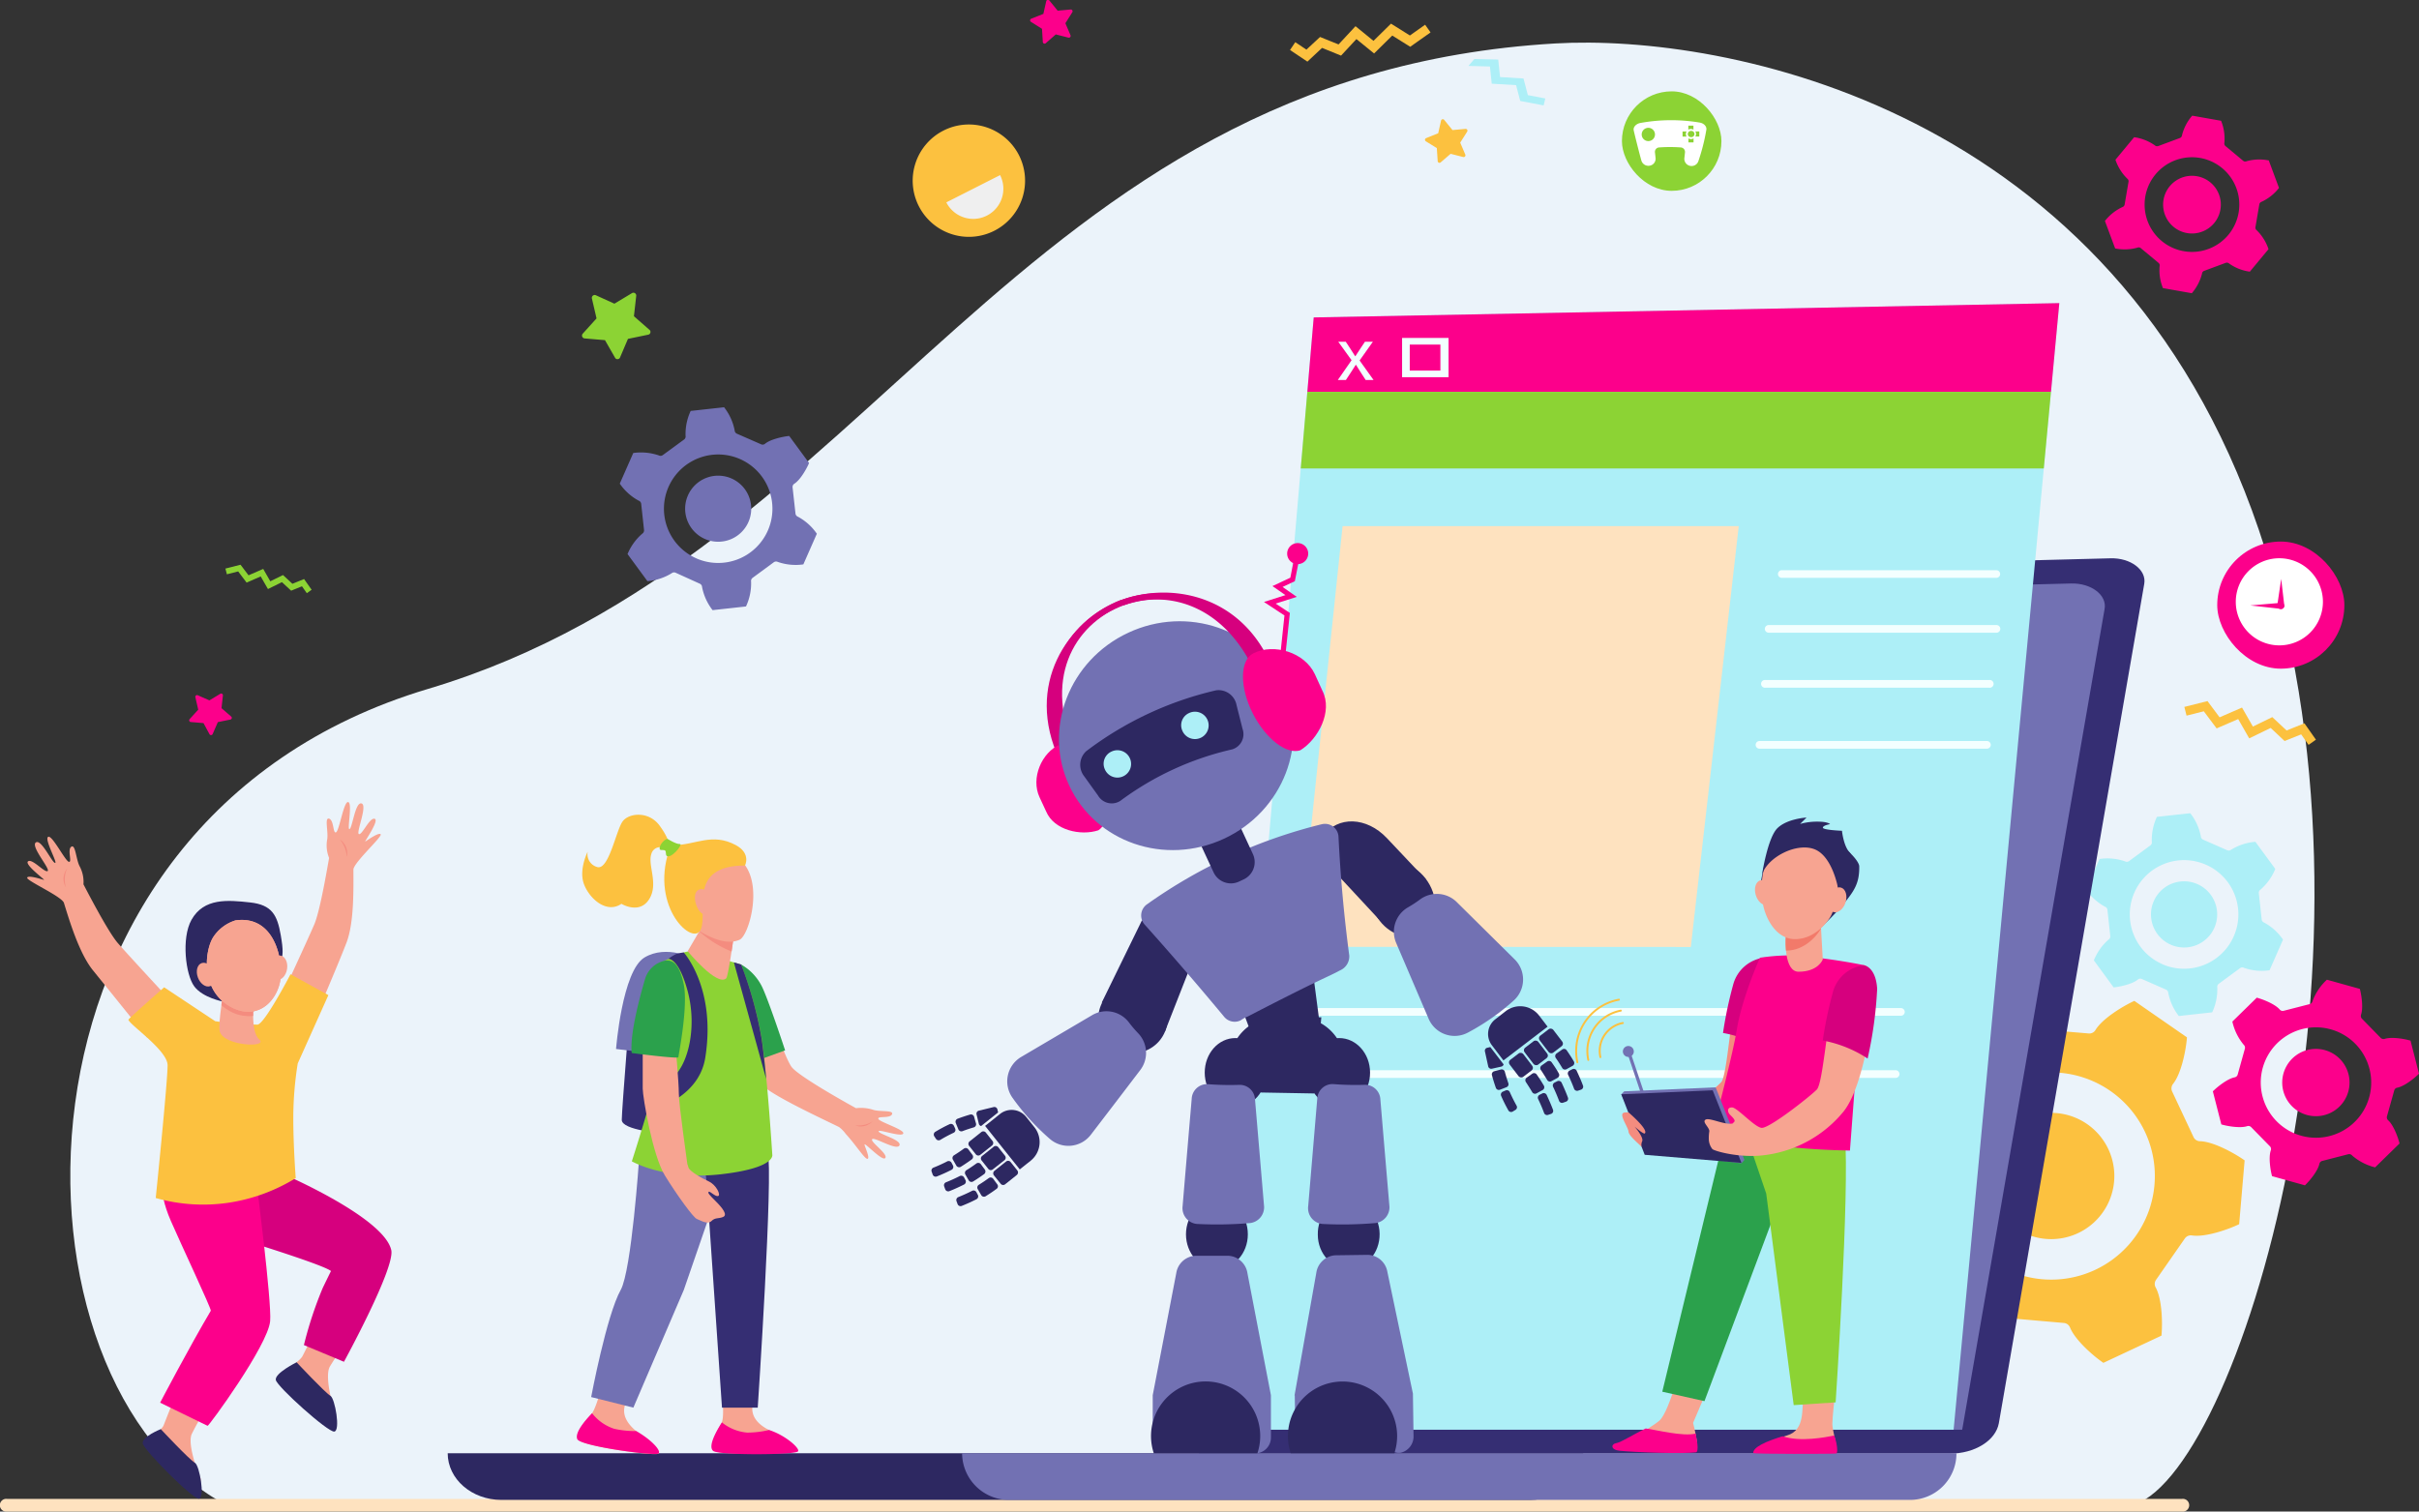 <svg xmlns="http://www.w3.org/2000/svg" viewBox="0 0 473.59 296"><rect x="0" y="0" width="473.59" height="296" fill="#333333" stroke="none"/><title>robotics</title><g id="b41f684a-5779-42e1-9261-5a048dfa3abb" data-name="Layer 2"><g id="f5ac429b-2dc0-4e2b-ad59-ff9a7b2ddebd" data-name="Layer 1"><path d="M44.69,294.9c-45-22.9-48-134,39.13-160S198.8,14.68,304.48,8.51c32.8-1.92,109.46,12.12,137.75,95.24,28,82.3-4.38,186.85-25.29,191.15Z" style="fill:#ebf3fa"/><path d="M435.75,51.47a.66.66,0,0,1,.67.14,9.17,9.17,0,0,0,4.05,1.59l3.66-4.41a9.34,9.34,0,0,0-2.3-3.69.64.64,0,0,1-.26-.63l.76-4.45a.65.65,0,0,1,.45-.51,9.14,9.14,0,0,0,3.4-2.71l-2-5.38a9.25,9.25,0,0,0-4.34.15.65.65,0,0,1-.68-.09L435.7,28.6a.66.66,0,0,1-.21-.65,9.22,9.22,0,0,0-.65-4.3l-5.65-1a9.21,9.21,0,0,0-2,3.84.64.64,0,0,1-.42.54l-4.23,1.57a.66.66,0,0,1-.67-.14,9.26,9.26,0,0,0-4.05-1.59l-3.66,4.41a9.34,9.34,0,0,0,2.3,3.69.64.64,0,0,1,.26.63l-.76,4.45a.65.65,0,0,1-.46.51,9.3,9.3,0,0,0-3.4,2.71l2,5.38a9.29,9.29,0,0,0,4.35-.15.63.63,0,0,1,.67.09l3.47,2.88a.65.65,0,0,1,.22.65,9.22,9.22,0,0,0,.65,4.3l5.65,1a9.33,9.33,0,0,0,2-3.84.64.64,0,0,1,.42-.54ZM425.51,44.4a5.65,5.65,0,1,1,8-.74A5.65,5.65,0,0,1,425.51,44.4Zm-2.31,2.78A9.27,9.27,0,1,1,436.26,46,9.28,9.28,0,0,1,423.2,47.18Z" style="fill:#fc008b"/><path d="M438.55,189.59a.73.73,0,0,1,.78-.06,10.5,10.5,0,0,0,5,.47l2.64-6a10.63,10.63,0,0,0-3.7-3.34.73.73,0,0,1-.48-.61l-.56-5.14a.72.72,0,0,1,.33-.7,10.6,10.6,0,0,0,2.89-4.06l-3.89-5.3a10.5,10.5,0,0,0-4.73,1.54.76.76,0,0,1-.78.11l-4.73-2.08a.72.72,0,0,1-.44-.64,10.61,10.61,0,0,0-2.07-4.53l-6.53.71a10.59,10.59,0,0,0-1,4.88.72.72,0,0,1-.29.72l-4.16,3.06a.73.73,0,0,1-.78.06,10.51,10.51,0,0,0-5-.47l-2.65,6a10.81,10.81,0,0,0,3.7,3.34.72.72,0,0,1,.49.61l.56,5.14a.73.73,0,0,1-.34.7,10.69,10.69,0,0,0-2.88,4.06l3.88,5.3c1.26-.13,3.68-.65,4.74-1.54a.74.74,0,0,1,.78-.11l4.73,2.08a.76.76,0,0,1,.44.64,10.61,10.61,0,0,0,2.07,4.53l6.53-.72a10.65,10.65,0,0,0,1-4.87.72.72,0,0,1,.29-.72ZM425,185a6.48,6.48,0,1,1,8.53-3.33A6.48,6.48,0,0,1,425,185Zm-1.67,3.8a10.63,10.63,0,1,1,14-5.46A10.63,10.63,0,0,1,423.37,188.83Z" style="fill:#adeff7"/><path d="M151.5,110.1a.76.76,0,0,1,.78-.06,10.64,10.64,0,0,0,5,.48l2.64-6a10.51,10.51,0,0,0-3.7-3.33.76.76,0,0,1-.48-.62l-.57-5.13a.75.75,0,0,1,.34-.71c1.17-.74,2.39-2.89,2.89-4.06l-3.89-5.3c-1.26.13-3.68.65-4.74,1.54A.72.72,0,0,1,149,87l-4.73-2.07a.75.75,0,0,1-.44-.65,10.61,10.61,0,0,0-2.07-4.53l-6.54.72a10.64,10.64,0,0,0-1,4.87.74.74,0,0,1-.29.73l-4.17,3.05a.73.73,0,0,1-.78.06,10.75,10.75,0,0,0-5-.47l-2.64,6a10.59,10.59,0,0,0,3.7,3.33.75.75,0,0,1,.49.61l.56,5.14a.75.75,0,0,1-.34.71,10.71,10.71,0,0,0-2.89,4l3.89,5.3a10.57,10.57,0,0,0,4.74-1.54.75.75,0,0,1,.77-.11L137,114.3a.75.75,0,0,1,.45.65,10.65,10.65,0,0,0,2.06,4.53l6.54-.72a10.64,10.64,0,0,0,1-4.87.76.76,0,0,1,.29-.73ZM138,105.54a6.47,6.47,0,1,1,8.53-3.32A6.47,6.47,0,0,1,138,105.54Zm-1.67,3.8a10.62,10.62,0,1,1,14-5.45A10.62,10.62,0,0,1,136.32,109.34Z" style="fill:#7271b3"/><path d="M468.74,213.54a.73.73,0,0,1,.58-.54c1.39-.26,3.36-1.83,4.27-2.74l-1.66-6.48c-1.24-.36-3.72-.78-5.06-.34a.78.78,0,0,1-.77-.19l-3.68-3.76a.78.78,0,0,1-.18-.78c.47-1.33.1-3.82-.23-5.06l-6.45-1.8a10.83,10.83,0,0,0-2.82,4.2.76.76,0,0,1-.55.58l-5.1,1.31a.75.75,0,0,1-.76-.24c-.91-1.07-3.26-2-4.5-2.33l-4.78,4.68a10.72,10.72,0,0,0,2.23,4.55.77.77,0,0,1,.22.77l-1.41,5.06a.76.76,0,0,1-.59.54c-1.38.26-3.36,1.83-4.27,2.74l1.66,6.48c1.24.36,3.73.78,5.06.34a.77.77,0,0,1,.78.19l3.68,3.76a.77.77,0,0,1,.17.78c-.47,1.33-.1,3.82.24,5.06l6.44,1.8c.93-.89,2.54-2.83,2.83-4.21a.74.74,0,0,1,.55-.57l5.09-1.31a.75.75,0,0,1,.76.24A10.77,10.77,0,0,0,465,228.6l4.78-4.68c-.31-1.25-1.19-3.62-2.24-4.55a.77.77,0,0,1-.22-.77Zm-13.69,4.83a6.59,6.59,0,1,1,4.74-8A6.59,6.59,0,0,1,455.05,218.37Zm1.05,4.09a10.81,10.81,0,1,1,7.79-13.16A10.8,10.8,0,0,1,456.1,222.46Z" style="fill:#fc008b"/><path d="M404.07,259.07a1.42,1.42,0,0,1,1.2.9c1,2.45,4.53,5.55,6.53,6.91l11.37-5.33c.23-2.4.14-7.13-1.14-9.44a1.41,1.41,0,0,1,.08-1.49l5.64-8.1a1.43,1.43,0,0,1,1.38-.59c2.61.4,7.07-1.15,9.25-2.2l1.07-12.5c-2-1.41-6.11-3.69-8.75-3.75a1.41,1.41,0,0,1-1.25-.81l-4.19-8.93a1.44,1.44,0,0,1,.18-1.49c1.65-2.06,2.54-6.7,2.72-9.11L417.86,196c-2.2,1-6.24,3.45-7.61,5.7a1.39,1.39,0,0,1-1.33.68l-9.83-.84a1.41,1.41,0,0,1-1.2-.89c-1-2.46-4.53-5.55-6.53-6.91L380,199c-.24,2.41-.14,7.14,1.13,9.45a1.41,1.41,0,0,1-.08,1.49l-5.64,8.09a1.43,1.43,0,0,1-1.38.59c-2.6-.39-7.07,1.15-9.25,2.2l-1.07,12.51c2,1.4,6.11,3.69,8.75,3.74a1.42,1.42,0,0,1,1.25.81l4.19,8.94a1.4,1.4,0,0,1-.18,1.48c-1.64,2.06-2.54,6.7-2.72,9.11l10.3,7.18c2.2-1,6.24-3.44,7.61-5.7a1.44,1.44,0,0,1,1.33-.68Zm-13.68-23.54a12.36,12.36,0,1,1,16.44,5.95A12.35,12.35,0,0,1,390.39,235.53Zm-7.18,3.37a20.29,20.29,0,1,1,27,9.76A20.29,20.29,0,0,1,383.21,238.9Z" style="fill:#fcc13f"/><path d="M234.71,284.66l147,0c4.9,0,9-2.55,9.62-5.95L419.8,114.33c.48-2.73-2.66-5.11-6.61-5L270.45,113c-3.16.08-5.76,1.74-6.15,3.93Z" style="fill:#352e73"/><path d="M405.48,114.26l-129,3.28c-3.15.08-5.76,1.75-6.14,3.93l-28,158.45,141.82.05,27.87-160.69C412.56,116.54,409.42,114.16,405.48,114.26Z" style="fill:#7271b3"/><polygon points="403.17 59.36 382.48 279.97 238.46 279.97 257.2 62.16 403.17 59.36" style="fill:#adeff7"/><polygon points="257.2 62.16 403.17 59.36 401.54 76.73 255.95 76.73 257.2 62.16" style="fill:#fc008b"/><polygon points="255.95 76.73 401.54 76.73 400.13 91.74 254.66 91.74 255.95 76.73" style="fill:#8cd334"/><polygon points="340.41 103.03 331.03 185.44 254.24 185.41 262.85 103.03 340.41 103.03" style="fill:#fee2bf"/><path d="M348.84,113.16h42a.75.75,0,1,0,0-1.5h-42a.75.75,0,1,0,0,1.5Z" style="fill:#f3ffff"/><path d="M346.27,123.9h44.6a.75.75,0,1,0,0-1.5h-44.6a.75.75,0,1,0,0,1.5Z" style="fill:#f3ffff"/><path d="M345.63,134.67h43.83a.76.76,0,1,0,0-1.51H345.63a.76.76,0,1,0,0,1.51Z" style="fill:#f3ffff"/><path d="M344.47,146.61H389a.75.75,0,1,0,0-1.5H344.47a.75.75,0,1,0,0,1.5Z" style="fill:#f3ffff"/><path d="M256,198.91H372.16a.75.75,0,1,0,0-1.5H256a.75.75,0,1,0,0,1.5Z" style="fill:#f3ffff"/><path d="M256,211.08H371.13a.75.75,0,1,0,0-1.5H256a.75.75,0,1,0,0,1.5Z" style="fill:#f3ffff"/><path d="M283.6,66.18v7.69h-9.1V66.18ZM276,72.57h6V67.48h-6Z" style="fill:#f3ffff"/><path d="M267.23,66.92s-1.62,2.41-1.87,2.83h-.05c-.25-.45-1.84-2.83-1.84-2.83H262l2.61,3.62-2.69,3.87h1.58s1.68-2.54,1.95-3h0c.26.45,1.92,3,1.92,3h1.54l-2.73-3.82,2.6-3.67Z" style="fill:#f3ffff"/><path d="M1.38,296H427.19a1.25,1.25,0,1,0,0-2.48H1.38a1.25,1.25,0,1,0,0,2.48Z" style="fill:#fee2bf"/><path d="M98.16,293.72H299.54c5.75,0,10.41-4.05,10.41-9.05v-.09H87.65C87.65,289.63,92.35,293.72,98.16,293.72Z" style="fill:#2d2861"/><path d="M197.57,293.72H373.91a9.09,9.09,0,0,0,9.12-9.05v-.09H188.36A9.18,9.18,0,0,0,197.57,293.72Z" style="fill:#7271b3"/><rect x="317.54" y="17.9" width="19.48" height="19.48" rx="9.74" transform="translate(654.56 55.27) rotate(180)" style="fill:#8cd334"/><path d="M319.85,25.54c-.15-.63.44-1.3,1.31-1.46A33.67,33.67,0,0,1,332.75,24c.88.14,1.46.82,1.31,1.46h0a39,39,0,0,1-1.55,6.09,1.4,1.4,0,0,1-1.57.94h0A1.41,1.41,0,0,1,329.76,31c.05-.4.09-.8.13-1.2a.88.88,0,0,0-.86-.93,29,29,0,0,0-4.17,0,.87.87,0,0,0-.86.91l.13,1.19a1.38,1.38,0,0,1-1.19,1.48h0a1.43,1.43,0,0,1-1.57-.94C321.16,30.83,320.14,26.85,319.85,25.54Z" style="fill:#fff"/><path d="M331.05,25.25a1,1,0,0,0-.51.14V24.6h1v.79A1,1,0,0,0,331.05,25.25Z" style="fill:#8cd334"/><path d="M332.05,26.25a1,1,0,0,0-.14-.51h.78v1h-.78A.94.94,0,0,0,332.05,26.25Z" style="fill:#8cd334"/><path d="M331.05,27.24a1,1,0,0,0,.51-.14v.79h-1V27.1A1,1,0,0,0,331.05,27.24Z" style="fill:#8cd334"/><path d="M330.19,25.74a1.07,1.07,0,0,0-.13.51,1,1,0,0,0,.13.5h-.78v-1Z" style="fill:#8cd334"/><path d="M330.44,26.25a.61.61,0,0,0,.61.6.61.61,0,1,0,0-1.21A.61.61,0,0,0,330.44,26.25Z" style="fill:#8cd334"/><path d="M321.41,26.33a1.3,1.3,0,1,0,1.3-1.3A1.3,1.3,0,0,0,321.41,26.33Z" style="fill:#8cd334"/><rect x="434.08" y="106.06" width="24.89" height="24.89" rx="12.45" transform="translate(893.06 237) rotate(-180)" style="fill:#fc008b"/><path d="M437.72,117.85a8.53,8.53,0,1,0,8.53-8.53A8.53,8.53,0,0,0,437.72,117.85Z" style="fill:#fff"/><path d="M446.61,113.37l-.76,5.12a.68.68,0,0,0,.58.78.69.69,0,0,0,.78-.58.54.54,0,0,0,0-.18Z" style="fill:#fc008b"/><path d="M446.56,118.05l-6,.51,6,.67a.59.59,0,1,0,.13-1.18Z" style="fill:#fc008b"/><path d="M154.93,208.87c1.34,1.95,12.66,8.14,12.66,8.14a7.91,7.91,0,0,1,3.46.35c1.39.39,4,0,3.58.86s-2.9.26-2.66.89,5.26,2.13,4.86,2.88-5-1-4.81-.42,4.64,1.69,4.06,2.75-5-1.79-5.34-1.22,3.06,2.78,2.6,3.64-4-3-4.08-2.62c-.07.19,1.09,2.57.61,2.8s-2.31-2.73-4.29-4.87a6.24,6.24,0,0,0-1.32-1.35c-3.74-1.84-13.53-6.35-15.42-8.54-2.3-2.68-8.24-16.51-8.24-16.51l9.58,1S153.37,206.57,154.93,208.87Z" style="fill:#f7a491"/><path d="M170.79,219.61a3.11,3.11,0,0,1-.94.67,3,3,0,0,1-2.41.1A5.12,5.12,0,0,0,170.79,219.61Z" style="fill:#f48c7f"/><path d="M123.66,193.51s-1.93,23.73-1.93,25.79,8.19,2.64,8.19,2.64l2.5-24.35Z" style="fill:#352e73"/><path d="M135.87,187.74s-5.31-2.85-9.69-.24-5.57,17.92-5.57,17.92l14,1.68Z" style="fill:#7271b3"/><path d="M145.1,188.88a10.19,10.19,0,0,1,4,4.17c1.26,2.45,4.61,12.64,4.61,12.64l-5.51,2Z" style="fill:#2ba14c"/><path d="M117.38,273s-.91,3.23-1.63,3.95-3.1,3.51-2.52,4.89,15.13,3.37,15.68,2.82-2.51-2.89-4.25-4.32-3-3.19-2.25-5.33a13.25,13.25,0,0,0,.73-2.13C123.14,272.65,117.38,273,117.38,273Z" style="fill:#f7a491"/><path d="M128.91,284.64c.63-.53-1.38-2.7-4.34-4.4a18.81,18.81,0,0,1-4.3-.44,9,9,0,0,1-4.36-3.06c0,.07-3.57,3.46-2.89,5.08C113.61,283.21,128.29,285.16,128.91,284.64Z" style="fill:#fc008b"/><path d="M141.5,274.55s.27,3.31-.27,4.17-2.46,4.26-1.39,5.33,14.27.34,14.69-.32-1.86-2.63-3.87-3.64-3.6-2.47-3.36-4.71a12.66,12.66,0,0,0,.24-2.24C147.5,272.93,141.5,274.55,141.5,274.55Z" style="fill:#f7a491"/><path d="M156.18,284.26c.7-.44-2.37-3.22-5.63-4.23a18.53,18.53,0,0,1-4.28.51,9.1,9.1,0,0,1-4.94-2c0,.08-3.06,4.47-1.7,5.59C140.69,285,155.13,284.93,156.18,284.26Z" style="fill:#fc008b"/><path d="M142.47,227.68l-8.59,24.91L124,275.65l-8.26-2.07s3-16,5.79-21c2.11-3.8,3.59-25.61,3.59-25.61Z" style="fill:#7271b3"/><path d="M138.35,231.87l3,43.78h7s3.08-45.87,1.95-50.23S137.46,222,137.46,222Z" style="fill:#352e73"/><path d="M145.1,188.88s-9.07-2.72-10.47-2.54-5.24,2.16-5.24,2.16.22,15.75-.43,20.2-5.26,18.72-5.26,18.72,6.48,3.76,17.37,2.54,10.13-3.85,10.13-3.85-1-15.77-2.06-22.72A76.75,76.75,0,0,0,145.1,188.88Z" style="fill:#8cd334"/><path d="M115.06,166.78a2.6,2.6,0,0,0,1.83,3c2.31.78,3.75-7.36,5.06-9s5.3-2,7.37,1.16a13.14,13.14,0,0,1,1.59,2.87c.07.27,0,.25,0,.25l-.63,1.17a1.78,1.78,0,0,0-2.76,1c-.76,2.22,1.48,5.86-.44,8.88s-5.42.88-5.42.88c-2.91,2-6.26-1-7.33-3.85S115.06,166.78,115.06,166.78Z" style="fill:#fcc13f"/><path d="M137.87,178l-.31,3.27-2.93,5s5.77,7,7.55,5.31c.4-.37,1.4-7.76,1.4-7.76Z" style="fill:#f7a491"/><path d="M137.56,181.31l-.61,1.12a21.34,21.34,0,0,0,6.28,3.9c.2-1.36.35-2.44.35-2.44L137.87,178Z" style="fill:#f48c7f"/><path d="M143.81,167.3a21,21,0,0,1,2.08,2.17c3.34,4.64.64,13.8-1.1,14.56-2.64,1.15-6.07-.4-9.93-3s-5.09-6.86-1.55-10.55S143.81,167.3,143.81,167.3Z" style="fill:#f7a491"/><path d="M131,166.49l1-1c4.13,0,7.42-2.49,12.05,0,3.06,1.65,1.8,4,1.8,4-11.32,0-7.24,8.92-8.62,12.47S127.22,177.81,131,166.49Z" style="fill:#fcc13f"/><path d="M138.91,176.54s-.16-2.93-2-2.35-.39,5,1.1,4.84S138.91,176.54,138.91,176.54Z" style="fill:#f7a491"/><path d="M130.69,164.28s1.71,1.06,2.39,1-1.05,2.14-2,2.37-.6-.65-.79-1-.92-.07-1.08-.29C128.86,165.86,129.88,164.38,130.69,164.28Z" style="fill:#8cd334"/><path d="M130.84,187.77s2-.31,3.79,6.32c2,7.5-.15,15.28-3.43,17.25s-4.64,1.59-4.64,1.59l.52,4.63s9.7-2.17,11-10.46c2.16-13.59-4.22-20.59-4.22-20.59a8.18,8.18,0,0,0-1.58.35A11.33,11.33,0,0,0,130.84,187.77Z" style="fill:#352e73"/><path d="M125.83,203.46v9.7c0,1.69,1.94,13.13,4.32,17s5.6,8.29,6.27,8.54,2.11,1.17,2.86.42,1.35-.41,2.29-.81-.13-1.76-1.44-3.07-1.6-1.63-1.38-1.85,1.28,1,1.85.82-.35-2.16-1.82-2.85-3.81-2-4-2.75-.22-.54-.22-.72-1.66-11.55-1.66-13.77-.66-9.45-.66-9.45Z" style="fill:#f7a491"/><path d="M130.26,188.11a5.14,5.14,0,0,0-4,3.71c-.81,2.75-3,10.57-2.58,14.39,0,0,9.14,1.19,9.14.81s2-10.16,1-14.45C133,188.83,131.75,187.93,130.26,188.11Z" style="fill:#2ba14c"/><path d="M143.68,188.46,150,211.29h0c-.28-3-.58-5.83-.89-7.9a76.75,76.75,0,0,0-4-14.51Z" style="fill:#352e73"/><path d="M37.48,180.14c-2,3.6-1.14,10.73.54,13s5.68,3,5.68,3l5.87,2s4.22-6,5.39-9.66c.45-1.43.53-2.35,0-5.37-.68-3.9-1.69-5.92-6-6.39S39.92,175.78,37.48,180.14Z" style="fill:#2d2861"/><path d="M56.2,189.75c-.2,1.31-1.1,2.26-2,2.13s-1.48-1.31-1.28-2.62,1.11-2.26,2-2.13S56.41,188.44,56.2,189.75Z" style="fill:#f7a491"/><path d="M32,279.19c-.59,1.14-3.37,3.11-3.37,3.11,2.38,2.83,10,8.85,10,8.85s1-1,.53-1.92-2.55-6.6-1.59-8.47a42.86,42.86,0,0,1,3.69-6.13A60.72,60.72,0,0,1,35,271.94C33.79,274.53,32.17,278.81,32,279.19Z" style="fill:#f7a491"/><path d="M31.48,279.86s5.61,6,6.7,6.61c.88.52,2,6.86.77,7s-10.74-9.47-11-10.79S31.48,279.86,31.48,279.86Z" style="fill:#2d2861"/><path d="M59.18,265.64c-.69,1.1-3.64,2.89-3.64,2.89,2.12,3,9.2,9.46,9.2,9.46s1.06-.94.7-1.88-1.95-6.75-.83-8.55a45.41,45.41,0,0,1,4.23-5.88,59.65,59.65,0,0,1-6-3.07C61.4,261.11,59.4,265.28,59.18,265.64Z" style="fill:#f7a491"/><path d="M58.07,266.77s5.55,5.93,6.63,6.57c.88.52,2,6.86.74,7S54.27,271.56,54,270.24,58.07,266.77,58.07,266.77Z" style="fill:#2d2861"/><path d="M55.37,229.87s19.76,8.49,21.23,14.92c.8,3.48-9.26,21.88-9.26,21.88L59.5,263.4a75.29,75.29,0,0,1,3.7-11.22c1-2.07,1.6-3.28,1.6-3.28-1.62-1.35-20.19-7-20.19-7l3.32-11Z" style="fill:#d6007e"/><path d="M32.14,229.87s-1.6,2.52,1.32,9.24c1.91,4.41,8,17.31,7.81,17.57-4.28,7.23-9.92,18-9.92,18l9.29,4.53c.13.23,11.79-15.68,12.25-20.49.35-3.69-2.76-28-2.76-28Z" style="fill:#fc008b"/><path d="M23.07,184.68c-1.8-2.07-5.49-9.12-6.73-11.51a6.51,6.51,0,0,0-.79-3.61c-.69-1.44-.78-4.31-1.6-3.74s.25,3.13-.48,2.94-3.31-5.39-4.06-4.87,2,5.27,1.35,5.09-2.7-4.77-3.75-4,2.89,5.2,2.32,5.59-3-2.49-3.83-1.9S9,172.4,8.59,172.3s-3.12-1-3.27-.42,6.58,3.57,7.18,4.88h0c1.09,3.52,3,9.93,5.71,13.27,3.31,4.09,10.59,13.14,10.59,13.14l6.64-5S25.2,187.13,23.07,184.68Z" style="fill:#f7a491"/><path d="M13.14,170.09a2.93,2.93,0,0,0-.56,1.08,3.08,3.08,0,0,0,.33,2.59A5.26,5.26,0,0,1,13.14,170.09Z" style="fill:#f48c7f"/><path d="M61.54,181c1.08-2.53,2.43-10.37,2.89-13a6.47,6.47,0,0,1-.36-3.68c.22-1.58-.58-4.33.38-4s.72,3.06,1.36,2.65,1.5-6.16,2.37-5.9-.3,5.64.27,5.27,1.11-5.38,2.34-5-1.16,5.84-.51,6,2.08-3.29,3.07-3-2.16,4.67-1.82,4.45,2.67-1.88,3-1.41-5.18,5.43-5.34,6.87h0c0,3.68.18,10.37-1.37,14.39-1.9,4.92-6.59,15.79-6.59,15.79l-7.32-2.71S60.26,184,61.54,181Z" style="fill:#f7a491"/><path d="M66.53,164.4a2.79,2.79,0,0,1,.86.85,3.06,3.06,0,0,1,.48,2.57A5.34,5.34,0,0,0,66.53,164.4Z" style="fill:#f48c7f"/><path d="M32.14,193.34s-7.09,6.21-7,6.36c.38,1.1,7.67,6,7.67,8.9,0,3.34-2.32,26-2.32,26a33.91,33.91,0,0,0,14.22.93,35,35,0,0,0,13.19-4.82s-.48-6.17-.48-11.86a68,68,0,0,1,.87-10.6l6-13.38-7.41-4.09s-5.14,9.87-6.49,9.87a64.28,64.28,0,0,1-8.25-.67Z" style="fill:#fcc13f"/><path d="M49.76,195.68s-.87,6.2,1,7.88-7.11,1.29-7.75-1.64c-.35-1.58.89-8.57.89-8.57Z" style="fill:#f7a491"/><path d="M43.89,193.35l5.87,2.33a25.7,25.7,0,0,0-.2,3.26,7.64,7.64,0,0,1-4.84-1.1,9.38,9.38,0,0,1-1.38-1C43.6,195,43.89,193.35,43.89,193.35Z" style="fill:#f48c7f"/><path d="M46.12,180.23a8.05,8.05,0,0,0-4.4,3.33c-1.63,2.62-2.53,10.2,3.29,13.52s10.06-1.82,10-6.68S52.62,179.34,46.12,180.23Z" style="fill:#f7a491"/><path d="M46.12,180.23a8.05,8.05,0,0,0-4.4,3.33c-1.63,2.62-2.53,10.2,3.29,13.52s10.06-1.82,10-6.68S52.62,179.34,46.12,180.23Z" style="fill:#f7a491"/><path d="M41.88,190.31c.46,1.25.13,2.5-.74,2.81s-1.94-.47-2.4-1.71-.13-2.51.74-2.81S41.42,189.06,41.88,190.31Z" style="fill:#f7a491"/><path d="M121.37,70.05l1.57-3.69,3.92-.81a.55.55,0,0,0,.25-1l-3-2.62.45-4a.55.55,0,0,0-.83-.53l-3.44,2.07-3.65-1.66a.56.56,0,0,0-.76.63l.91,3.91-2.71,3a.56.56,0,0,0,.36.92l4,.34,2,3.49A.55.55,0,0,0,121.37,70.05Z" style="fill:#8cd334"/><path d="M41.65,143.71l1-2.3,2.45-.5a.34.34,0,0,0,.15-.6l-1.88-1.63.27-2.49a.34.34,0,0,0-.51-.33L41,137.15l-2.28-1a.34.34,0,0,0-.47.39l.56,2.43-1.68,1.85a.34.34,0,0,0,.22.57l2.49.21L41,143.75A.35.35,0,0,0,41.65,143.71Z" style="fill:#fc008b"/><polygon points="59.53 113.39 57.25 114.32 55.41 112.61 52.92 113.83 51.53 111.41 48.66 112.66 47.09 110.59 44.13 111.34 44.42 112.46 46.63 111.9 48.28 114.09 51.04 112.88 52.46 115.35 55.2 114 57 115.67 59.12 114.81 60.07 116.16 61.01 115.49 59.53 113.39" style="fill:#8cd334"/><polygon points="255.96 12.07 258.83 9.38 262.55 10.89 265.56 7.65 269.02 10.47 272.58 6.96 276.09 9.16 280.07 6.35 279.01 4.84 276.03 6.95 272.33 4.63 268.9 8 265.38 5.13 262.06 8.7 258.44 7.24 255.77 9.72 253.59 8.26 252.56 9.79 255.96 12.07" style="fill:#fcc13f"/><path d="M282.05,31.8,284,30.12l2.47.63a.35.35,0,0,0,.41-.47l-1-2.35,1.36-2.15a.35.35,0,0,0-.33-.54l-2.54.23-1.63-2a.35.35,0,0,0-.61.15l-.56,2.48-2.37.95a.35.35,0,0,0-.05.62L281.3,29l.17,2.54A.35.35,0,0,0,282.05,31.8Z" style="fill:#fcc13f"/><path d="M204.78,8.42l1.92-1.68,2.47.63a.35.35,0,0,0,.41-.48l-1-2.34,1.36-2.16a.35.35,0,0,0-.33-.53l-2.54.23-1.63-2a.35.35,0,0,0-.61.14l-.56,2.49-2.37.94a.35.35,0,0,0-.05.63L204,5.64l.16,2.54A.35.35,0,0,0,204.78,8.42Z" style="fill:#fc008b"/><path d="M345.56,187.53a8.24,8.24,0,0,0-5.42,6.12c-1.33,5.09-2,17-3.16,18.26s-8.7,7.71-10.06,7.49-4.4-4.05-5.35-4.05-.83.92-.36,1.43,1.05,1.1.77,1.41l-.28.3s-3.22-1-3.93-.52,1,2.78,1.06,3.63,2.17,2.52,2.54,2.92,1.68.84,6.23.17a21.67,21.67,0,0,0,14.23-8.51c4.11-5.48,5.76-22.3,5.67-24C347.26,187.81,345.56,187.53,345.56,187.53Z" style="fill:#f48c7f"/><path d="M339.29,192.93a7.18,7.18,0,0,1,6.12-5.4s2.32.28,2.58,4.63a80.28,80.28,0,0,1-1.87,13.64,23.63,23.63,0,0,0-8.79-3.52A79.12,79.12,0,0,1,339.29,192.93Z" style="fill:#d6007e"/><path d="M329.66,265.28s-2.74,11.15-4.77,12.9-8.68,5.1-6.95,5.46,14.61.66,14.26-1.49-.73-3.51-.73-3.51l3.41-8Z" style="fill:#f7a491"/><path d="M317.08,284.09c3.14.32,12.3.65,15,.31,0,0,.5-.1.15-2.25-.09-.52-.18-1-.26-1.42-2.42.63-7.69-.72-9.78-1-2.27,1.09-4.83,2.71-5.65,2.84C315.31,282.77,315.31,283.92,317.08,284.09Z" style="fill:#fc008b"/><path d="M359.24,273.12s-.51,4.52-.51,5.76,1.16,4.75.62,5.29-15.86.47-15.86,0,2.71-2,6.39-3.08,2.77-5.47,3.24-7.93Z" style="fill:#f7a491"/><path d="M343.24,284.54c0-1.18,2.52-2.29,5.77-3.28,3.47,1.17,8.29.2,10.09-.14.56,1.44.78,3.41.4,3.51S343.24,284.76,343.24,284.54Z" style="fill:#fc008b"/><polygon points="338.49 218.68 325.44 272.53 333.7 274.38 353.39 221.77 338.49 218.68" style="fill:#2ba14c"/><path d="M341.53,221.22l4.26,12.52,5.38,41.42,8.21-.54s2.77-41.27,1.81-52.52Z" style="fill:#8cd334"/><path d="M335.31,221.43c1.75-6.62,4-15.57,4.66-19.44,1-6.5,4.59-14.44,4.59-14.44a39.57,39.57,0,0,1,6.79-.45A119.67,119.67,0,0,1,364.93,189l-2.75,36.31C353.36,225.13,343.68,224.36,335.31,221.43Z" style="fill:#fc008b"/><polygon points="335.89 212.93 341.52 227.14 340.94 227.8 322.58 225.56 317.41 214.29 317.99 213.71 335.89 212.93" style="fill:#7271b3"/><polygon points="335.31 213.51 340.94 227.72 322 226.14 317.41 214.29 335.31 213.51" style="fill:#2d2861"/><path d="M364.93,189a8.59,8.59,0,0,0-5.84,6.11c-1.43,5.1-2.17,17-3.41,18.27s-9.37,7.71-10.83,7.48-4.75-4-5.77-4-.89.92-.38,1.43,1.13,1.1.82,1.4-.2.28-.3.31c-1.49.38-4.54-1.2-5.3-.75s.73,1.49.73,2.26a8.93,8.93,0,0,0-.1,1.59,3.23,3.23,0,0,0,.7,1.92c.4.39,5.42,1.84,10.33,1.17a23.76,23.76,0,0,0,15.33-8.5c4.43-5.49,6.21-22.3,6.11-24C366.76,189.3,364.93,189,364.93,189Z" style="fill:#f7a491"/><path d="M317.73,205.8a1.07,1.07,0,1,0,2.13,0,1.07,1.07,0,0,0-2.13,0Z" style="fill:#7271b3"/><rect x="319.91" y="206.13" width="0.63" height="7.95" transform="translate(-50.25 112.95) rotate(-18.58)" style="fill:#7271b3"/><path d="M313.36,207.2h0a.19.19,0,0,0,.14-.23,5.66,5.66,0,0,1-.12-1.17,5.38,5.38,0,0,1,4.4-5.29.19.19,0,0,0-.07-.37,5.74,5.74,0,0,0-4.57,6.91A.19.19,0,0,0,313.36,207.2Z" style="fill:#fcc13f"/><path d="M311,207.74h0a.18.18,0,0,0,.14-.22,8.14,8.14,0,0,1-.18-1.71,7.84,7.84,0,0,1,6.42-7.72.19.19,0,0,0-.07-.37,8.22,8.22,0,0,0-6.73,8.09,8.84,8.84,0,0,0,.19,1.79A.19.19,0,0,0,311,207.74Z" style="fill:#fcc13f"/><path d="M308.81,208.21h0A.19.19,0,0,0,309,208a10.54,10.54,0,0,1-.23-2.18,10,10,0,0,1,8.22-9.87.2.2,0,0,0,.15-.22.19.19,0,0,0-.22-.15,10.4,10.4,0,0,0-8.53,10.24,10,10,0,0,0,.25,2.26A.18.18,0,0,0,308.81,208.21Z" style="fill:#fcc13f"/><path d="M358.81,194.42a7.16,7.16,0,0,1,6.12-5.4s2.32.28,2.58,4.63a79.2,79.2,0,0,1-1.87,13.64,23.84,23.84,0,0,0-8.78-3.53A79.09,79.09,0,0,1,358.81,194.42Z" style="fill:#d6007e"/><path d="M364,169.63c.06,3.38-1,4.85-3.16,7.5a51.7,51.7,0,0,1-5.82,5.78l-10.46-6.66s-.38-.82.45-5C348.42,154,363.91,167,364,169.63Z" style="fill:#2d2861"/><path d="M361.32,176.73c-.42,1.32-1.49,2.16-2.39,1.87s-1.27-1.58-.85-2.91,1.49-2.16,2.38-1.87S361.74,175.4,361.32,176.73Z" style="fill:#f7a491"/><path d="M347,174.31c.4,1.33,0,2.62-.91,2.89s-1.95-.6-2.35-1.93,0-2.63.92-2.89S346.57,173,347,174.31Z" style="fill:#f7a491"/><path d="M356.47,180.83l.39,7.06s-.86,2.4-4.74,2.4c-2.86,0-2.53-6.37-2.53-6.37l.23-3.09Z" style="fill:#f7a491"/><path d="M349.72,186.15h-.06a16.9,16.9,0,0,1-.07-2.23l.23-3.09h6.65l0,1.06C355.69,183.31,353.24,186.15,349.72,186.15Z" style="fill:#f27a6a"/><path d="M353.63,164.66a7.4,7.4,0,0,1,5.07,3.85c2.36,3.84.44,9.49-.21,10.78s-3.23,4.62-7.07,4.62S345.3,179.44,345,176c-.43-4.58.4-9.33,4.76-10.92A8.15,8.15,0,0,1,353.63,164.66Z" style="fill:#f7a491"/><path d="M359.82,173.79s-1.09-6.11-4.56-7.48-9.15,1.47-10.29,4.94c0,0,1.09-7.17,3-9.06s5.71-2.09,5.71-2.09l-1.26,1.25a12.13,12.13,0,0,1,3.43-.45c2.06,0,2.44.49,2.44.49s-1.41.23-1.41.69,3.74.61,3.74.61.3,3,1.51,4.25S359.82,173.79,359.82,173.79Z" style="fill:#2d2861"/><path d="M318.8,217.81s4,3.38,3.22,4.14c-.23.23-2-1.33-2-1.33s1.76,2,1.5,2.83a1.84,1.84,0,0,0-.15,1.07l-1.95-2.1-.9-4.48Z" style="fill:#f48c7f"/><polygon points="451.16 141.64 447.67 143.05 444.87 140.43 441.07 142.28 438.94 138.56 434.55 140.47 432.18 137.29 427.65 138.43 428.08 140.14 431.46 139.29 433.97 142.64 438.19 140.81 440.35 144.59 444.55 142.55 447.28 145.11 450.52 143.81 451.97 145.86 453.41 144.85 451.16 141.64" style="fill:#fcc13f"/><polygon points="288.66 11.55 293.32 11.66 293.68 15.09 298.27 15.37 299.12 18.63 302.54 19.28 302.21 20.64 297.63 19.77 296.82 16.67 292.05 16.39 291.7 13.02 287.48 12.91 288.66 11.55" style="fill:#adeff7"/><path d="M179.9,40.4a11,11,0,1,0,4.85-14.85A11,11,0,0,0,179.9,40.4Z" style="fill:#fcc13f"/><path d="M195.8,34.29a5.9,5.9,0,1,1-10.53,5.34Z" style="fill:#efefef"/><path d="M240.72,199.21h22.56a0,0,0,0,1,0,0v0a9.15,9.15,0,0,1-9.15,9.15h-4.25a9.15,9.15,0,0,1-9.15-9.15v0A0,0,0,0,1,240.72,199.21Z" transform="translate(504 407.57) rotate(180)" style="fill:#2d2861"/><path d="M256.12,210.05c0,3.73,2.71,6.76,6.06,6.76s6.05-3,6.05-6.76-2.71-6.77-6.05-6.77S256.12,206.31,256.12,210.05Z" style="fill:#2d2861"/><path d="M232.19,241.71c0,3.74,2.71,6.76,6.05,6.76s6.06-3,6.06-6.76-2.71-6.76-6.06-6.76S232.19,238,232.19,241.71Z" style="fill:#2d2861"/><path d="M232.47,275.84c0,3.73,2.71,6.76,6.05,6.76s6-3,6-6.76-2.71-6.77-6-6.77S232.47,272.1,232.47,275.84Z" style="fill:#2d2861"/><path d="M235.86,210.05c0,3.73,2.71,6.76,6,6.76s6.05-3,6.05-6.76-2.71-6.77-6.05-6.77S235.86,206.31,235.86,210.05Z" style="fill:#2d2861"/><polygon points="246.85 213.94 257.37 214.13 258.69 199.21 244.3 199.21 246.85 213.94" style="fill:#2d2861"/><polygon points="245.01 202.5 251.97 204.99 258.32 200.12 257.28 192.18 249.89 189.11 242.31 195.21 245.01 202.5" style="fill:#2d2861"/><path d="M234.32,239.68a76.54,76.54,0,0,0,10.49-.18,3.12,3.12,0,0,0,2.65-3.49q-.87-10.33-1.75-20.67a3,3,0,0,0-3-2.9,55.91,55.91,0,0,1-6.34-.14,3,3,0,0,0-3.06,2.89q-.9,10.5-1.78,21A3.11,3.11,0,0,0,234.32,239.68Z" style="fill:#7271b3"/><path d="M225.68,273.22l4.61-23.91a4,4,0,0,1,3.76-3.4h6.4a4,4,0,0,1,3.77,3.4l4.6,23.91h0v8.22a3.11,3.11,0,0,1-2.64,3.14c-.22,0-3.37-1.45-3.37-3.2v-4.16a3.81,3.81,0,0,0-3.58-4h-8.85a2.56,2.56,0,0,0-2.4,2.69v8.67s-2.3-.81-2.3-2.08v-9.28Z" style="fill:#7271b3"/><path d="M258,241.79c0,3.73,2.8,6.72,6.15,6.67s6-3.12,5.95-6.85-2.81-6.72-6.15-6.67S257.91,238.05,258,241.79Z" style="fill:#2d2861"/><path d="M260.27,275.8c.05,3.73,2.81,6.72,6.15,6.67s6-3.12,5.95-6.85-2.81-6.72-6.15-6.68S260.21,272.06,260.27,275.8Z" style="fill:#2d2861"/><path d="M258.86,239.68a76.66,76.66,0,0,0,10.5-.18A3.12,3.12,0,0,0,272,236q-.88-10.33-1.75-20.67a3,3,0,0,0-2.95-2.9,55.91,55.91,0,0,1-6.34-.14,3,3,0,0,0-3.07,2.89l-1.77,21A3.1,3.1,0,0,0,258.86,239.68Z" style="fill:#7271b3"/><path d="M253.44,273.28l4.26-24a4,4,0,0,1,3.71-3.46l6.4-.09a4,4,0,0,1,3.81,3.34l5,23.84h0l.12,8.22a3.27,3.27,0,0,1-2.53,3.36,2.57,2.57,0,0,1-.68,0,3.28,3.28,0,0,1-2.8-3.37l-.06-4.15a3.81,3.81,0,0,0-3.64-3.95l-8.85.14a2.54,2.54,0,0,0-2.36,2.72l.13,8.64s-2.31-.75-2.33-2l-.13-9.28Z" style="fill:#7271b3"/><path d="M219.55,117.43l.48,1c-10.12,4-15.84,14.89-9.33,28.92l-3.29,1.41C200.57,134.08,208.93,121.64,219.55,117.43Z" style="fill:#d6007e"/><path d="M207.53,145.78c2.41-1.05,6,1.92,7.94,6.58,1.87,4.44,1.68,8.95-.45,10.24h0c-3.43,1.12-8.65,0-10.2-3.68l-1.3-2.8C201.77,152.36,203.94,147.34,207.53,145.78Z" style="fill:#fc008b"/><path d="M271,169.55c2.93-1.6,6.91.07,8.9,3.72s1.22,7.91-1.71,9.5-6.92-.07-8.9-3.72S268.06,171.14,271,169.55Z" style="fill:#2d2861"/><path d="M209.22,148c-12.49-26.92,24.39-44.07,36.88-17.15l1-.44c-13.14-28.31-51.92-10.28-38.79,18Z" style="fill:#d6007e"/><polygon points="215.7 196.33 223.58 180.2 233.72 187.59 228.06 202.02 215.7 196.33" style="fill:#2d2861"/><path d="M226.43,194.49a6.78,6.78,0,1,1-9.58.33A6.79,6.79,0,0,1,226.43,194.49Z" style="fill:#2d2861"/><path d="M269.93,180l-12.72-13.7,1.84-2.58c2.83-4,8.53-3.78,12.48.41l7.67,8.13Z" style="fill:#2d2861"/><path d="M301.8,208.66l1.11-.79a.63.63,0,0,1,.87.15c.5.71,1,1.44,1.4,2.19a.62.62,0,0,1-.24.86l-1.19.65a.62.62,0,0,1-.84-.23c-.4-.67-.81-1.32-1.26-2A.63.63,0,0,1,301.8,208.66Z" style="fill:#2d2861"/><path d="M304.35,212l.53-.27a.64.64,0,0,1,.85.28c.46,1,.88,1.94,1.24,2.93a.62.62,0,0,1-.39.8l-.57.2a.61.61,0,0,1-.78-.38c-.35-.92-.73-1.83-1.16-2.72A.63.63,0,0,1,304.35,212Z" style="fill:#2d2861"/><path d="M275.64,177.69a23.78,23.78,0,0,0,2.41-1.58,5.53,5.53,0,0,1,7.17.56l11.33,11.21a5.54,5.54,0,0,1-.23,8.08,45,45,0,0,1-8.9,6.23,5.53,5.53,0,0,1-7.72-2.68l-6.36-14.86A5.53,5.53,0,0,1,275.64,177.69Z" style="fill:#7271b3"/><path d="M292.79,199.57l2-1.56a4.66,4.66,0,0,1,6.54.87l1.66,2.17-8.65,6.61-2.28-3A3.64,3.64,0,0,1,292.79,199.57Z" style="fill:#2d2861"/><rect x="299.02" y="204.1" width="3.36" height="4.18" rx="0.63" transform="translate(-63.43 224.83) rotate(-37.37)" style="fill:#2d2861"/><path d="M304.74,206.3l1.11-.78a.61.61,0,0,1,.87.15q.75,1.07,1.41,2.19a.63.63,0,0,1-.25.86l-1.19.65a.62.62,0,0,1-.84-.24c-.39-.66-.81-1.32-1.26-1.95A.64.64,0,0,1,304.74,206.3Z" style="fill:#2d2861"/><path d="M307.29,209.65l.54-.27a.62.62,0,0,1,.84.28c.46,1,.88,1.93,1.25,2.93a.62.62,0,0,1-.4.8l-.56.19a.63.63,0,0,1-.79-.38c-.34-.92-.73-1.82-1.16-2.71A.63.63,0,0,1,307.29,209.65Z" style="fill:#2d2861"/><rect x="301.96" y="201.75" width="3.36" height="4.18" rx="0.63" transform="translate(-61.39 226.14) rotate(-37.37)" style="fill:#2d2861"/><path d="M298.87,211.05l1.11-.79a.62.62,0,0,1,.87.15q.75,1.07,1.41,2.19a.63.63,0,0,1-.25.86l-1.19.65a.63.63,0,0,1-.84-.23c-.39-.67-.81-1.32-1.25-2A.62.62,0,0,1,298.87,211.05Z" style="fill:#2d2861"/><path d="M301.42,214.39l.54-.27a.63.63,0,0,1,.84.28c.46,1,.88,1.94,1.25,2.93a.62.62,0,0,1-.39.8l-.57.19a.62.62,0,0,1-.79-.37c-.34-.93-.73-1.83-1.16-2.72A.63.63,0,0,1,301.42,214.39Z" style="fill:#2d2861"/><rect x="296.09" y="206.49" width="3.36" height="4.18" rx="0.63" transform="translate(-65.48 223.55) rotate(-37.37)" style="fill:#2d2861"/><path d="M293.86,209.43l-1.32.35a.62.62,0,0,0-.45.76c.22.84.48,1.67.77,2.49a.62.62,0,0,0,.82.36l1.26-.49a.62.62,0,0,0,.36-.79c-.25-.73-.48-1.47-.68-2.22A.63.63,0,0,0,293.86,209.43Z" style="fill:#2d2861"/><path d="M294.77,213.54l-.56.24a.63.63,0,0,0-.32.82c.43,1,.9,1.92,1.42,2.85a.62.62,0,0,0,.87.21l.51-.31a.61.61,0,0,0,.22-.84q-.72-1.29-1.32-2.64A.62.62,0,0,0,294.77,213.54Z" style="fill:#2d2861"/><path d="M291.86,205.15a1,1,0,0,1-.08-.11l-.61.14a.59.59,0,0,0-.45.72l.64,2.92a.6.6,0,0,0,.72.46l1.84-.41a.61.61,0,0,0,.46-.43Z" style="fill:#2d2861"/><path d="M239.71,199.17q-7.61-9.18-15.59-18.09a2.67,2.67,0,0,1,.45-4,100.38,100.38,0,0,1,34.19-15.67,2.65,2.65,0,0,1,3.29,2.45q.57,11.68,2.11,23.28a3,3,0,0,1-1.84,2.9c-2.39,1.31-3.25,1.37-18,9a6.59,6.59,0,0,0-1.44.78A2.67,2.67,0,0,1,239.71,199.17Z" style="fill:#7271b3"/><path d="M242.52,172.66l.94-.44a3.74,3.74,0,0,0,1.82-5l-3.59-7.75L234,163.1l3.6,7.74A3.74,3.74,0,0,0,242.52,172.66Z" style="fill:#2d2861"/><path d="M209.32,153.81c5.17,11.14,18.74,15.81,30.32,10.43s16.76-18.78,11.59-29.92-18.74-15.81-30.31-10.43S204.15,142.67,209.32,153.81Z" style="fill:#7271b3"/><path d="M219.32,156.84a58.38,58.38,0,0,1,21.9-10.09,3.1,3.1,0,0,0,2.05-4c-.39-1.56-.79-3.12-1.18-4.68a3.59,3.59,0,0,0-4-2.89,66.92,66.92,0,0,0-25.44,11.93,3.63,3.63,0,0,0-.37,4.93l2.7,3.76A3.11,3.11,0,0,0,219.32,156.84Z" style="fill:#2d2861"/><path d="M216.29,150.62a2.68,2.68,0,1,0,1.35-3.46A2.62,2.62,0,0,0,216.29,150.62Z" style="fill:#adeff7"/><path d="M231.47,143.07a2.68,2.68,0,1,0,1.35-3.45A2.62,2.62,0,0,0,231.47,143.07Z" style="fill:#adeff7"/><path d="M248.61,129.62c-.32.14-2.71,1.66-3,1.81-5.87-12.65-16.61-16.14-25.6-12.89a5.55,5.55,0,0,1-.39-1.08C229.05,114.05,242.44,116.32,248.61,129.62Z" style="fill:#d6007e"/><path d="M245.41,127.92c-2.71,1.34-2.75,6.66-.12,11.83,2.5,4.91,6.59,8.08,9.29,7.17h0c3.51-2.18,6.38-7.59,4.32-11.66L257.41,132C255.41,127.74,249.42,125.93,245.41,127.92Z" style="fill:#fc008b"/><path d="M192,227.94l.81,1.09a.64.64,0,0,1-.13.88c-.71.52-1.43,1-2.16,1.45a.62.62,0,0,1-.87-.23L189,230a.63.63,0,0,1,.21-.85c.66-.4,1.3-.84,1.93-1.3A.63.63,0,0,1,192,227.94Z" style="fill:#2d2861"/><path d="M188.74,230.56l.28.54a.63.63,0,0,1-.26.85c-.95.48-1.91.92-2.9,1.31a.63.63,0,0,1-.81-.38c-.07-.18-.13-.37-.2-.56a.63.63,0,0,1,.36-.8c.91-.36,1.81-.77,2.69-1.22A.64.64,0,0,1,188.74,230.56Z" style="fill:#2d2861"/><path d="M221,200.19a23,23,0,0,0,1.87,2.19,5.55,5.55,0,0,1,.35,7.19q-4.83,6.35-9.68,12.67a5.53,5.53,0,0,1-8,.79,45.44,45.44,0,0,1-7.31-8.05,5.55,5.55,0,0,1,1.69-8l13.92-8.2A5.52,5.52,0,0,1,221,200.19Z" style="fill:#7271b3"/><path d="M200.91,218.73l1.6,2a4.67,4.67,0,0,1-.73,6.57L199.65,229l-6.79-8.52,2.93-2.34A3.64,3.64,0,0,1,200.91,218.73Z" style="fill:#2d2861"/><path d="M195.44,224.66l1.31,1.65a.62.62,0,0,1-.09.88L194.37,229a.62.62,0,0,1-.88-.1l-1.31-1.65a.62.62,0,0,1,.09-.88l2.29-1.83A.63.63,0,0,1,195.44,224.66Z" style="fill:#2d2861"/><path d="M194.44,230.83l.81,1.1a.61.61,0,0,1-.13.87c-.7.52-1.42,1-2.16,1.46a.62.62,0,0,1-.86-.23c-.23-.39-.45-.79-.68-1.17a.63.63,0,0,1,.22-.85c.66-.41,1.3-.84,1.93-1.3A.62.62,0,0,1,194.44,230.83Z" style="fill:#2d2861"/><path d="M191.16,233.46l.28.53a.63.63,0,0,1-.27.85,31.21,31.21,0,0,1-2.89,1.31.62.62,0,0,1-.81-.37l-.21-.57a.63.63,0,0,1,.36-.79c.92-.37,1.81-.77,2.69-1.22A.63.63,0,0,1,191.16,233.46Z" style="fill:#2d2861"/><path d="M197.85,227.55l1.32,1.65a.64.64,0,0,1-.1.89l-2.28,1.82a.61.61,0,0,1-.88-.1l-1.32-1.64a.64.64,0,0,1,.1-.89l2.28-1.82A.62.62,0,0,1,197.85,227.55Z" style="fill:#2d2861"/><path d="M189.57,225.06l.82,1.1a.63.63,0,0,1-.13.87c-.71.52-1.43,1-2.16,1.46a.64.64,0,0,1-.87-.23l-.67-1.17a.63.63,0,0,1,.21-.85c.66-.41,1.3-.84,1.93-1.3A.62.62,0,0,1,189.57,225.06Z" style="fill:#2d2861"/><path d="M186.29,227.69l.28.53a.63.63,0,0,1-.26.85,31.39,31.39,0,0,1-2.9,1.31.62.62,0,0,1-.81-.37l-.2-.57a.61.61,0,0,1,.36-.79,29.37,29.37,0,0,0,2.68-1.22A.63.63,0,0,1,186.29,227.69Z" style="fill:#2d2861"/><path d="M193,221.78l1.31,1.65a.63.63,0,0,1-.09.89l-2.29,1.82a.62.62,0,0,1-.88-.09l-1.31-1.65a.63.63,0,0,1,.09-.89l2.29-1.82A.62.62,0,0,1,193,221.78Z" style="fill:#2d2861"/><path d="M191.08,220c-.13-.43-.25-.87-.37-1.31a.63.63,0,0,0-.78-.43c-.83.24-1.66.52-2.46.82a.63.63,0,0,0-.35.83l.51,1.25a.64.64,0,0,0,.81.35c.72-.28,1.45-.52,2.2-.74A.63.63,0,0,0,191.08,220Z" style="fill:#2d2861"/><path d="M187,221c-.08-.18-.16-.36-.25-.54a.63.63,0,0,0-.83-.32c-1,.46-1.9.95-2.81,1.5a.63.63,0,0,0-.2.87l.33.5a.63.63,0,0,0,.85.21,28.16,28.16,0,0,1,2.6-1.39A.62.62,0,0,0,187,221Z" style="fill:#2d2861"/><path d="M195.31,217.92l.1-.08-.14-.6a.61.61,0,0,0-.73-.45l-2.91.71a.6.6,0,0,0-.44.73l.45,1.84a.6.6,0,0,0,.44.44Z" style="fill:#2d2861"/><path d="M252.69,284.58a10.69,10.69,0,1,1,20.84-3.35,10.88,10.88,0,0,1-.54,3.35Z" style="fill:#2d2861"/><path d="M225.89,284.58a10.69,10.69,0,1,1,20.29,0Z" style="fill:#2d2861"/><path d="M252,108.41a2.06,2.06,0,1,0,2.06-2.06A2.06,2.06,0,0,0,252,108.41Z" style="fill:#fc008b"/><polygon points="251.41 130.59 252.53 120.03 249.75 118.2 253.88 116.88 251.1 114.94 253.5 113.82 254.55 108.51 253.57 108.31 252.62 113.13 249.12 114.77 251.66 116.54 247.46 117.88 251.47 120.52 250.42 130.49 251.41 130.59" style="fill:#fc008b"/></g></g></svg>